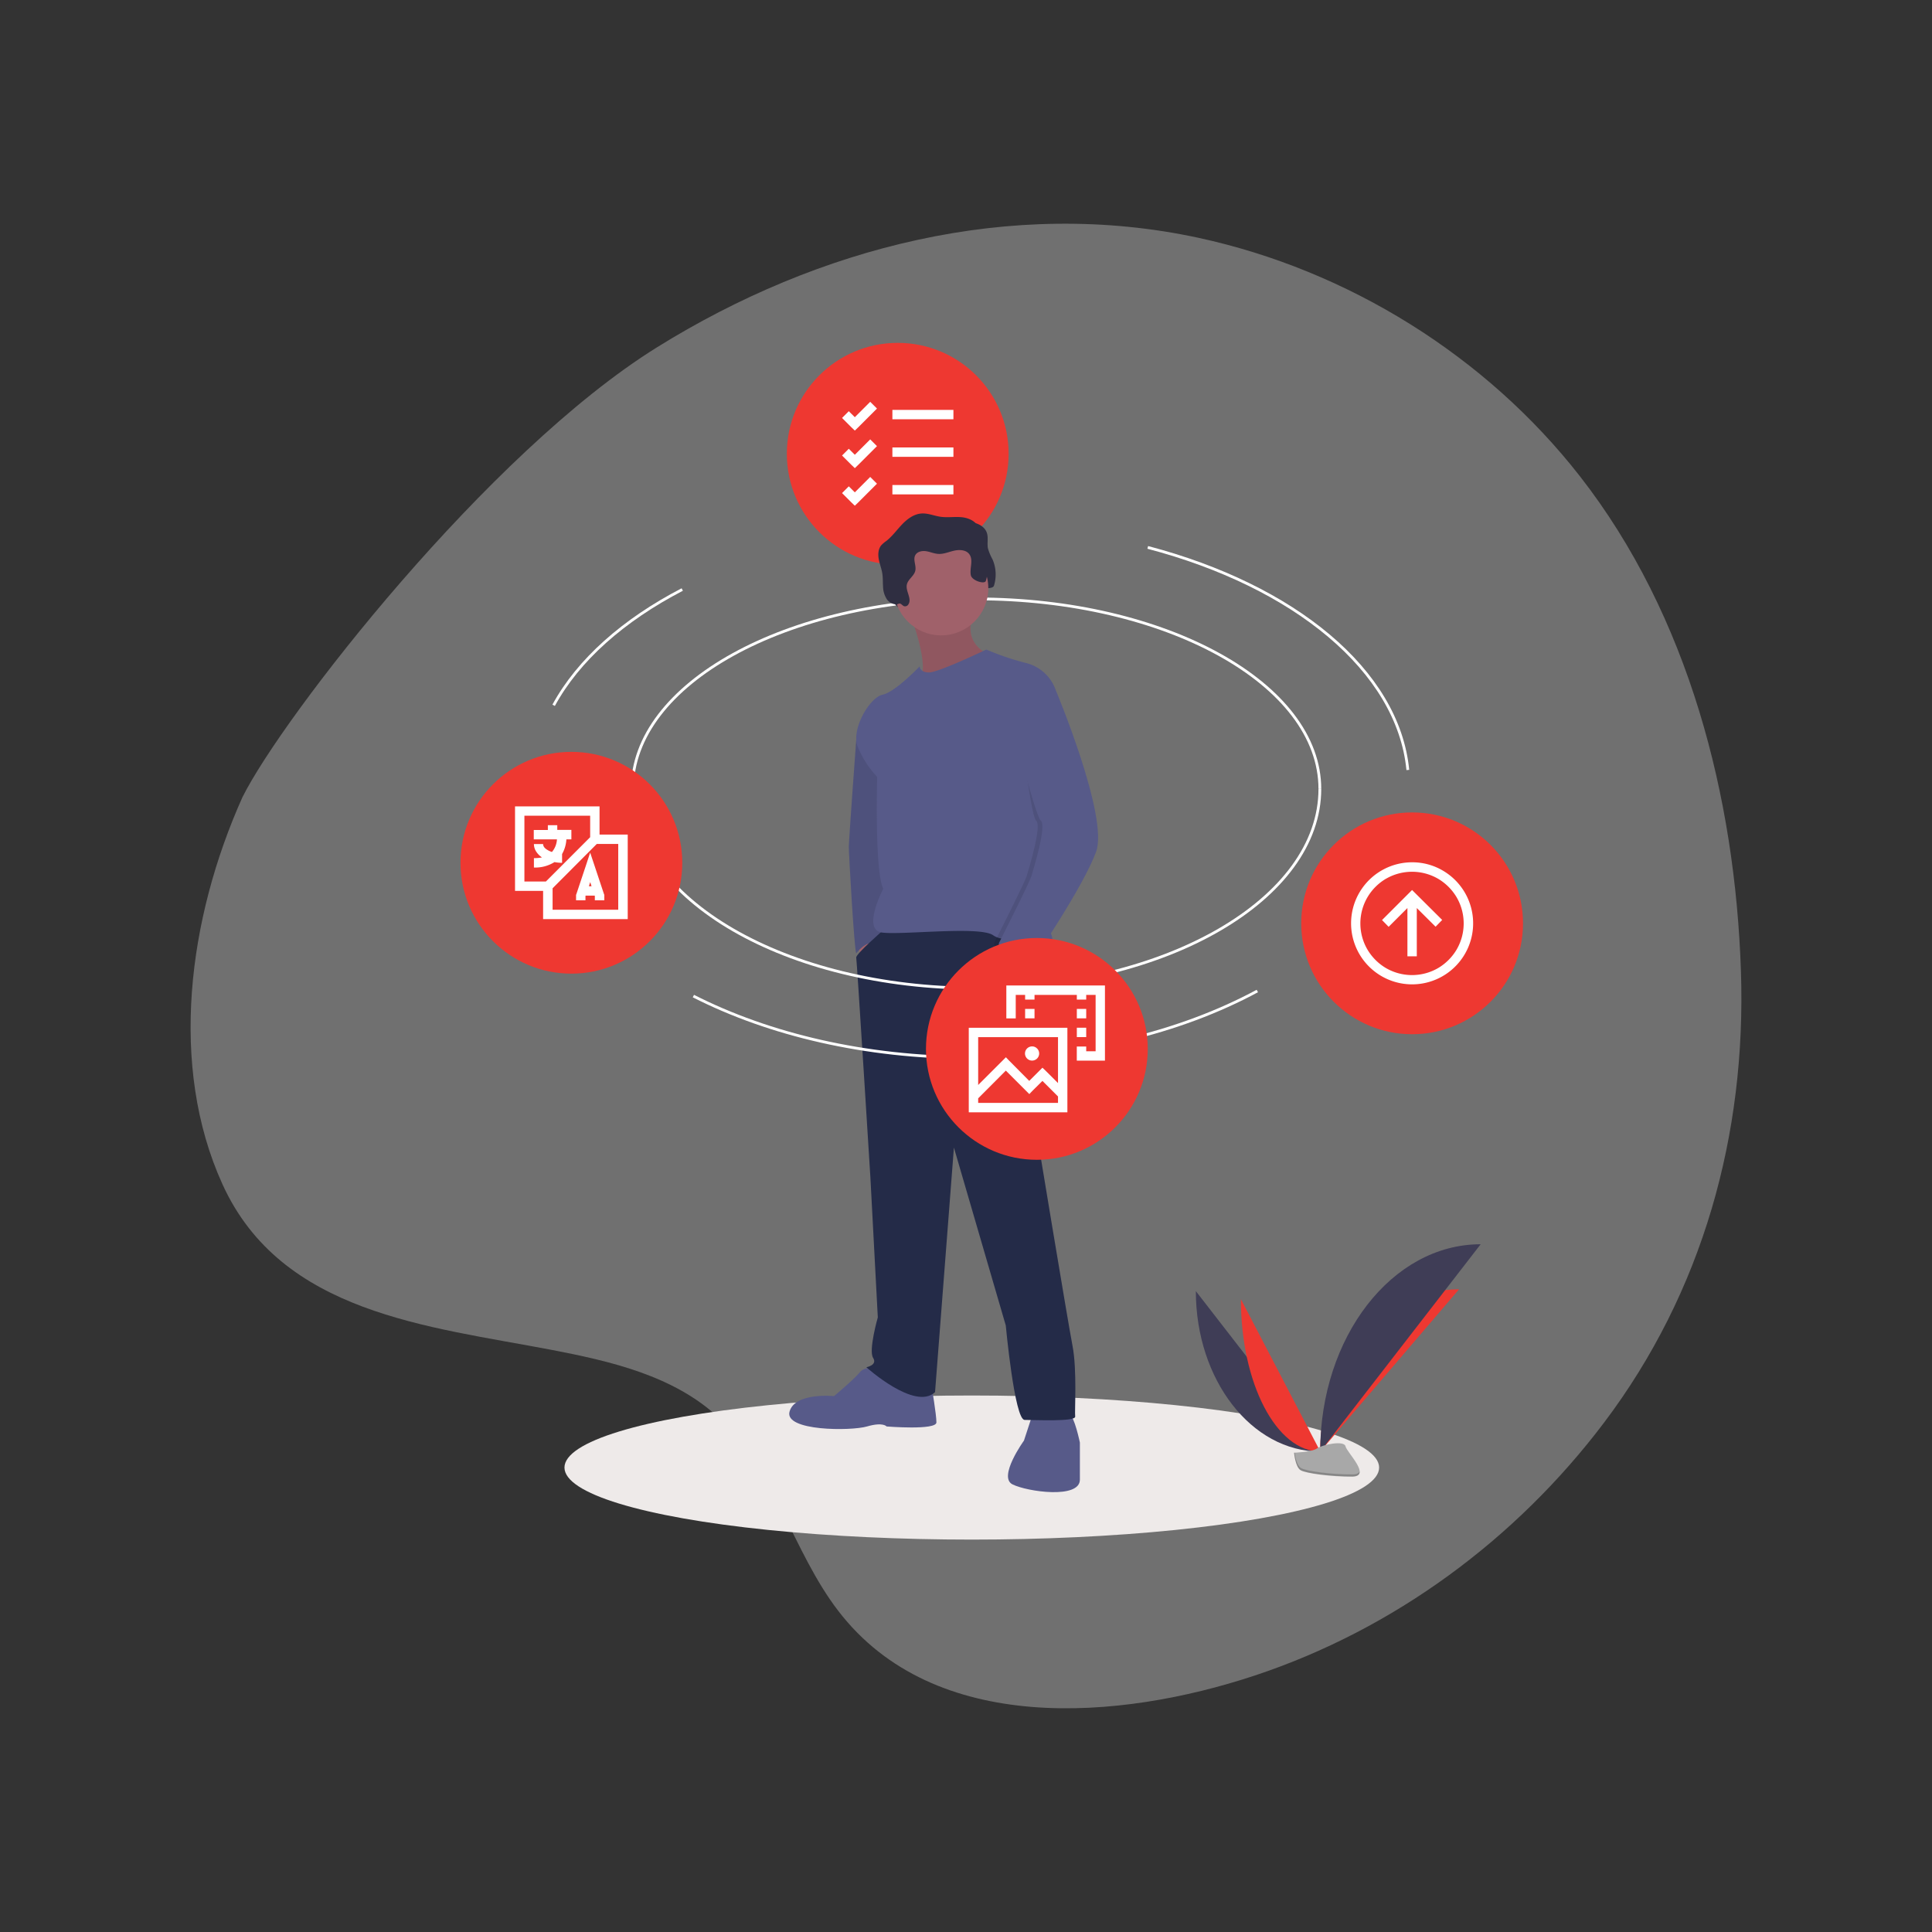 <svg id="Layer_2" data-name="Layer 2" xmlns="http://www.w3.org/2000/svg" viewBox="0 0 900 900"><rect x="0" y="0" width="900" height="900" fill="#333333" stroke="none"/><defs><style>.cls-1,.cls-13{fill:#fff;}.cls-1{opacity:0.3;}.cls-2{fill:#ee3831;}.cls-3{fill:#eeeae9;}.cls-4{fill:none;stroke:#fff;stroke-miterlimit:10;stroke-width:1.29px;}.cls-5{fill:#3f3d56;}.cls-6{fill:#a8a8a8;}.cls-11,.cls-7{isolation:isolate;}.cls-7{opacity:0.2;}.cls-8{fill:#2f2e41;}.cls-9{fill:#a0616a;}.cls-10{fill:#575a89;}.cls-11{opacity:0.1;}.cls-12{fill:#242b48;}</style></defs><path class="cls-1" d="M811,452.5c-2.7-81.29-24.33-165.69-75-230.63-43.78-56.08-108.1-96-177.62-111.07-87.41-18.9-177.24,4.34-252.2,50.91-79,49.06-174.69,172.37-193.25,209.68-25.31,56.46-34.34,125.19-9.31,180.25,27.4,60.3,96,66.2,153.13,77.15,27.39,5.25,57.19,12,78.16,31.72,26,24.42,34.14,61.92,55.54,89.84,44.78,58.47,131.36,50.95,193.94,30.22,64.87-21.49,121.77-63.46,162.85-117.87C793.23,601.77,813.54,528.46,811,452.5Z"/><circle class="cls-2" cx="418.2" cy="211.38" r="51.66"/><circle class="cls-2" cx="657.82" cy="430.12" r="51.66"/><ellipse class="cls-3" cx="452.7" cy="683.64" rx="189.75" ry="33.56"/><path class="cls-4" d="M294.57,367.52c0-48.9,71.69-88.53,160.13-88.53s160.14,39.63,160.14,88.53"/><path class="cls-5" d="M557.07,601.45c0,41.32,25.92,74.75,57.95,74.75"/><path class="cls-2" d="M615,676.2c0-41.78,28.92-75.59,64.67-75.59"/><path class="cls-2" d="M578.06,605.2c0,39.25,16.53,71,37,71"/><path class="cls-5" d="M615,676.2c0-53.38,33.43-96.58,74.75-96.58"/><path class="cls-6" d="M602.83,676.73s8.22-.25,10.69-2,12.64-3.87,13.26-1,12.35,14.07,3.07,14.15-21.56-1.45-24-3S602.83,676.73,602.83,676.73Z"/><path class="cls-7" d="M630,686.83c-9.28.08-21.56-1.44-24-3-1.89-1.15-2.64-5.26-2.89-7.16h-.27s.52,6.63,3,8.14,14.75,3,24,3c2.68,0,3.61-1,3.55-2.39C633,686.28,632,686.82,630,686.83Z"/><path class="cls-8" d="M424.85,284.57a1.8,1.8,0,0,0,2.11-.87c1.69-2.67-1.42-6.11-.75-9.2.54-2.47,3.35-3.94,3.93-6.41s-1.16-5.09,0-7.26c.91-1.7,3.19-2.15,5.09-1.85s3.71,1.13,5.64,1.25c2.56.16,5-1,7.51-1.53s5.57-.34,7,1.76c1.89,2.7,0,6.46.63,9.69.53,2.57,2.67,4.69,2.72,7.31,0,.93-2.43.18-2.3,1.11s-1,.11-.1,0a1.83,1.83,0,0,0,1.39-1.66c.11-.77,1.55-1,1.53-1.8,0-1.81,3.25-.59,3.79-2.32a17.56,17.56,0,0,0-.72-12.28,24.66,24.66,0,0,1-2.09-5c-.49-2.41.27-5-.52-7.32-1.07-3.13-4.62-4.73-7.92-5s-6.64.25-9.92-.23c-2.94-.42-5.78-1.7-8.74-1.51-3.55.22-6.64,2.51-9.1,5.08s-4.55,5.52-7.35,7.73a13.77,13.77,0,0,0-2.36,2c-1.42,1.74-1.57,4.21-1.17,6.42s1.26,4.32,1.62,6.54.24,4.21.39,6.31a11,11,0,0,0,1.85,6,5.62,5.62,0,0,0,4.38,2.29c.59,0,1.09-.52,1.69-.38S424.19,284.26,424.85,284.57Z"/><polygon class="cls-9" points="399.5 437.55 401.7 451.05 406.09 445.08 403.58 435.98 399.5 437.55"/><path class="cls-10" d="M402.32,335.54l-3.45,9.11s-3.45,46.44-3.45,49.9,2.51,47.71,3.45,49.59c0,0,4.08-6,9.42-5s3.14-15.7,3.14-15.7l5-41.12-.94-20.71Z"/><path class="cls-11" d="M402.32,335.54l-3.45,9.11s-3.45,46.44-3.45,49.9,2.51,47.71,3.45,49.59c0,0,4.08-6,9.42-5s3.14-15.7,3.14-15.7l5-41.12-.94-20.71Z"/><path class="cls-9" d="M423.67,285.31s10.36,26.37,4.39,31.39,33.28-8.47,33.28-8.47l-.95-3.46s-12.87-5-6.59-19.46S423.67,285.31,423.67,285.31Z"/><path class="cls-11" d="M423.67,285.31s10.36,26.37,4.39,31.39,33.28-8.47,33.28-8.47l-.95-3.46s-12.87-5-6.59-19.46S423.67,285.31,423.67,285.31Z"/><path class="cls-10" d="M407.35,637.49s-4.4-1.25-6.91,1.88-11.93,11-11.93,11-18.2-1.88-20.71,7.22,28.56,9.1,36.09,6.91,9.11,0,9.11,0,23.22,1.88,23.22-1.89S434,646,434,646Z"/><path class="cls-10" d="M481.11,658.52,477,671.08s-12.24,16.95-5.34,20.4,31.39,6.9,31.39-2.2V672s-2.51-12.24-5-13.5S481.11,658.52,481.11,658.52Z"/><path class="cls-12" d="M411.79,433s-13.23,11.5-12.92,13.07,6.59,102.33,6.59,102.33l3.46,65.29s-4.4,15.38-2.2,18.83-3.14,4.39-3.14,4.39,22.6,20.41,32,11.62l8.79-113.94,24.16,82.86s4.08,44,8.79,44,23.86.94,23.54-1.57.95-21.66-1.25-33-16.95-100.76-16.95-100.76-1.27-76.69,2-83.86S483,427.5,483,427.5L461,419l-26.36,3.14Z"/><circle class="cls-9" cx="438.42" cy="274.01" r="21.97"/><path class="cls-10" d="M491.78,321.41A19.68,19.68,0,0,0,478,308.86a123.47,123.47,0,0,1-18.52-6.28s-22.28,10.67-26.68,10.67-4.39-2.83-4.39-2.83-11.3,11.93-17.27,13.19-14.75,16-11.61,24.17a45.54,45.54,0,0,0,9.1,14.12s-1.25,44,2.83,52.11c0,0-10.05,19.14-.63,20.4s45.51-3.14,51.79,1.25,17.89-.94,19.46,5,5,7.22,5,7.22,5.34-8.48,2.2-13.5S491.78,321.41,491.78,321.41Z"/><path class="cls-9" d="M468.55,439.43l-5,3.14s5.34,18.52,7.54,19.15,7.36-15.84,7.36-15.84Z"/><path class="cls-8" d="M421.09,282.37a1.78,1.78,0,0,0,2.1-.87c1.7-2.67-1.42-6.11-.74-9.2.54-2.47,3.35-3.94,3.92-6.4s-1.16-5.1,0-7.27c.91-1.7,3.19-2.15,5.09-1.85s3.72,1.14,5.64,1.25c2.56.16,5-1,7.51-1.53s5.57-.34,7,1.77c1.9,2.7,0,6.46.64,9.69.52,2.56,6.48,4.36,7,2.63a17.68,17.68,0,0,0-.72-12.28,24.46,24.46,0,0,1-2.1-5c-.48-2.41.28-5-.52-7.32-1.07-3.13-4.62-4.73-7.92-5.05s-6.64.26-9.92-.22c-2.93-.43-5.77-1.7-8.73-1.52-3.56.22-6.65,2.51-9.11,5.08s-4.55,5.53-7.35,7.73a14.64,14.64,0,0,0-2.35,2c-1.43,1.73-1.57,4.21-1.18,6.42s1.26,4.31,1.63,6.53.23,4.21.38,6.31a11.13,11.13,0,0,0,1.85,6,5.63,5.63,0,0,0,4.38,2.28c.59,0,1.09-.52,1.69-.38S420.42,282.07,421.09,282.37Z"/><path class="cls-11" d="M479.38,326.9l10.2-5.49s24.8,59,18.84,75.33-28.88,49.91-28.88,49.91-18.2-3.77-16.32-7.53,14.12-27.94,15.06-31.08,7.22-23.54,4.4-25.74-8.32-53.2-8.32-53.2Z"/><path class="cls-10" d="M479.23,318l12.55,3.45s24.8,59,18.83,75.33-28.87,49.91-28.87,49.91-18.21-3.77-16.32-7.53,14.12-27.94,15.06-31.08,7.22-23.54,4.4-25.74-16.33-56.49-16.33-56.49Z"/><path class="cls-4" d="M614.84,367.52c0,51.26-71.7,92.82-160.14,92.82s-160.13-41.56-160.13-92.82"/><path class="cls-4" d="M585.71,461.65c-35.8,19.31-82.5,31-133.59,31-49,0-93.94-10.74-129.11-28.64"/><path class="cls-4" d="M534.67,255c68.12,17.91,116.64,57.29,121.15,103.68"/><path class="cls-4" d="M257.91,328.55c11.47-21.1,32.44-39.66,59.91-53.93"/><circle class="cls-2" cx="266.17" cy="401.9" r="51.66"/><circle class="cls-2" cx="483.01" cy="488.62" r="51.66"/><path class="cls-13" d="M672.17,405.58a28.43,28.43,0,1,1-14.35-3.89A28,28,0,0,1,672.17,405.58Zm-26.52,3.76A24.43,24.43,0,0,0,637,418a24.14,24.14,0,0,0,0,24.33,24.43,24.43,0,0,0,8.61,8.62,24.22,24.22,0,0,0,24.34,0,24.51,24.51,0,0,0,8.61-8.62,24.2,24.2,0,0,0,0-24.33,24.51,24.51,0,0,0-8.61-8.62,24.22,24.22,0,0,0-24.34,0Zm26.18,19.21-3.08,3.15L660,423v22.49h-4.37V423l-8.75,8.75-3.08-3.15,14-14Z"/><path class="cls-13" d="M408.53,190.32l-8.75,8.75-1.57,1.51-1.58-1.51-4.37-4.37,3.14-3.15,2.81,2.8,7.17-7.17Zm0,17.5-8.75,8.75-1.57,1.51-1.58-1.51-4.37-4.37,3.14-3.15,2.81,2.8,7.17-7.17Zm0,17.5-8.75,8.75-1.57,1.51-1.58-1.51-4.37-4.37,3.14-3.15,2.81,2.8,7.17-7.17Zm35.61-34.38v4.37H415.71v-4.37Zm0,17.5v4.37H415.71v-4.37Zm0,17.5v4.37H415.71v-4.37Z"/><path class="cls-13" d="M497.23,478.77v39.38H451.29V478.77Zm-41.56,26.66,12.92-12.92,1.5,1.57,9.37,9.44,6.15-6.15,1.57,1.5,5.68,5.67V483.15H455.67Zm0,6.22v2.12h37.19v-3l-7.25-7.24L481,508.1l-1.5,1.57-10.94-10.94Zm59.06-52.57v35H501.61v-6.56H506v2.19h4.38V463.46H506v2.19h-4.37v-2.19H481.92v2.19h-4.38v-2.19h-4.37V474.4h-4.38V459.08ZM481.92,470v4.38h-4.38V470Zm1.23,18.46a3.3,3.3,0,1,1-2.32-1A3.16,3.16,0,0,1,483.15,488.48ZM506,470v4.38h-4.37V470Zm0,8.75v4.38h-4.37v-4.38Z"/><path class="cls-13" d="M279.29,375.65v13.12h13.13v39.38H253V415H239.92V375.65Zm-35,35h10L274.92,390V380H244.29ZM259.6,384.4v2.19h6.57V391h-2.33a15.51,15.51,0,0,1-2,6.84v4.1a20.82,20.82,0,0,1-3.55-.34,16.86,16.86,0,0,1-9.57,2.53v-4.38a17.87,17.87,0,0,0,3.76-.34,9.17,9.17,0,0,1-2.67-2.67,6.45,6.45,0,0,1-1.09-3.55H253c0,1.05.71,2,2.12,2.8a8.52,8.52,0,0,0,2,.89,9.93,9.93,0,0,0,2.33-5.88h-10.8v-4.37h6.56V384.4Zm-2.18,29.39v10H288V393.15h-10ZM277,403.4l4.37,13.13.14.34v2.53H277.1v-1.91l-.06-.28H272.8l-.07.28v1.91h-4.38v-2.53l.14-.34,4.38-13.13,2.05-6.22Zm-2.67,9.44h1.23l-.61-1.92Z"/></svg>